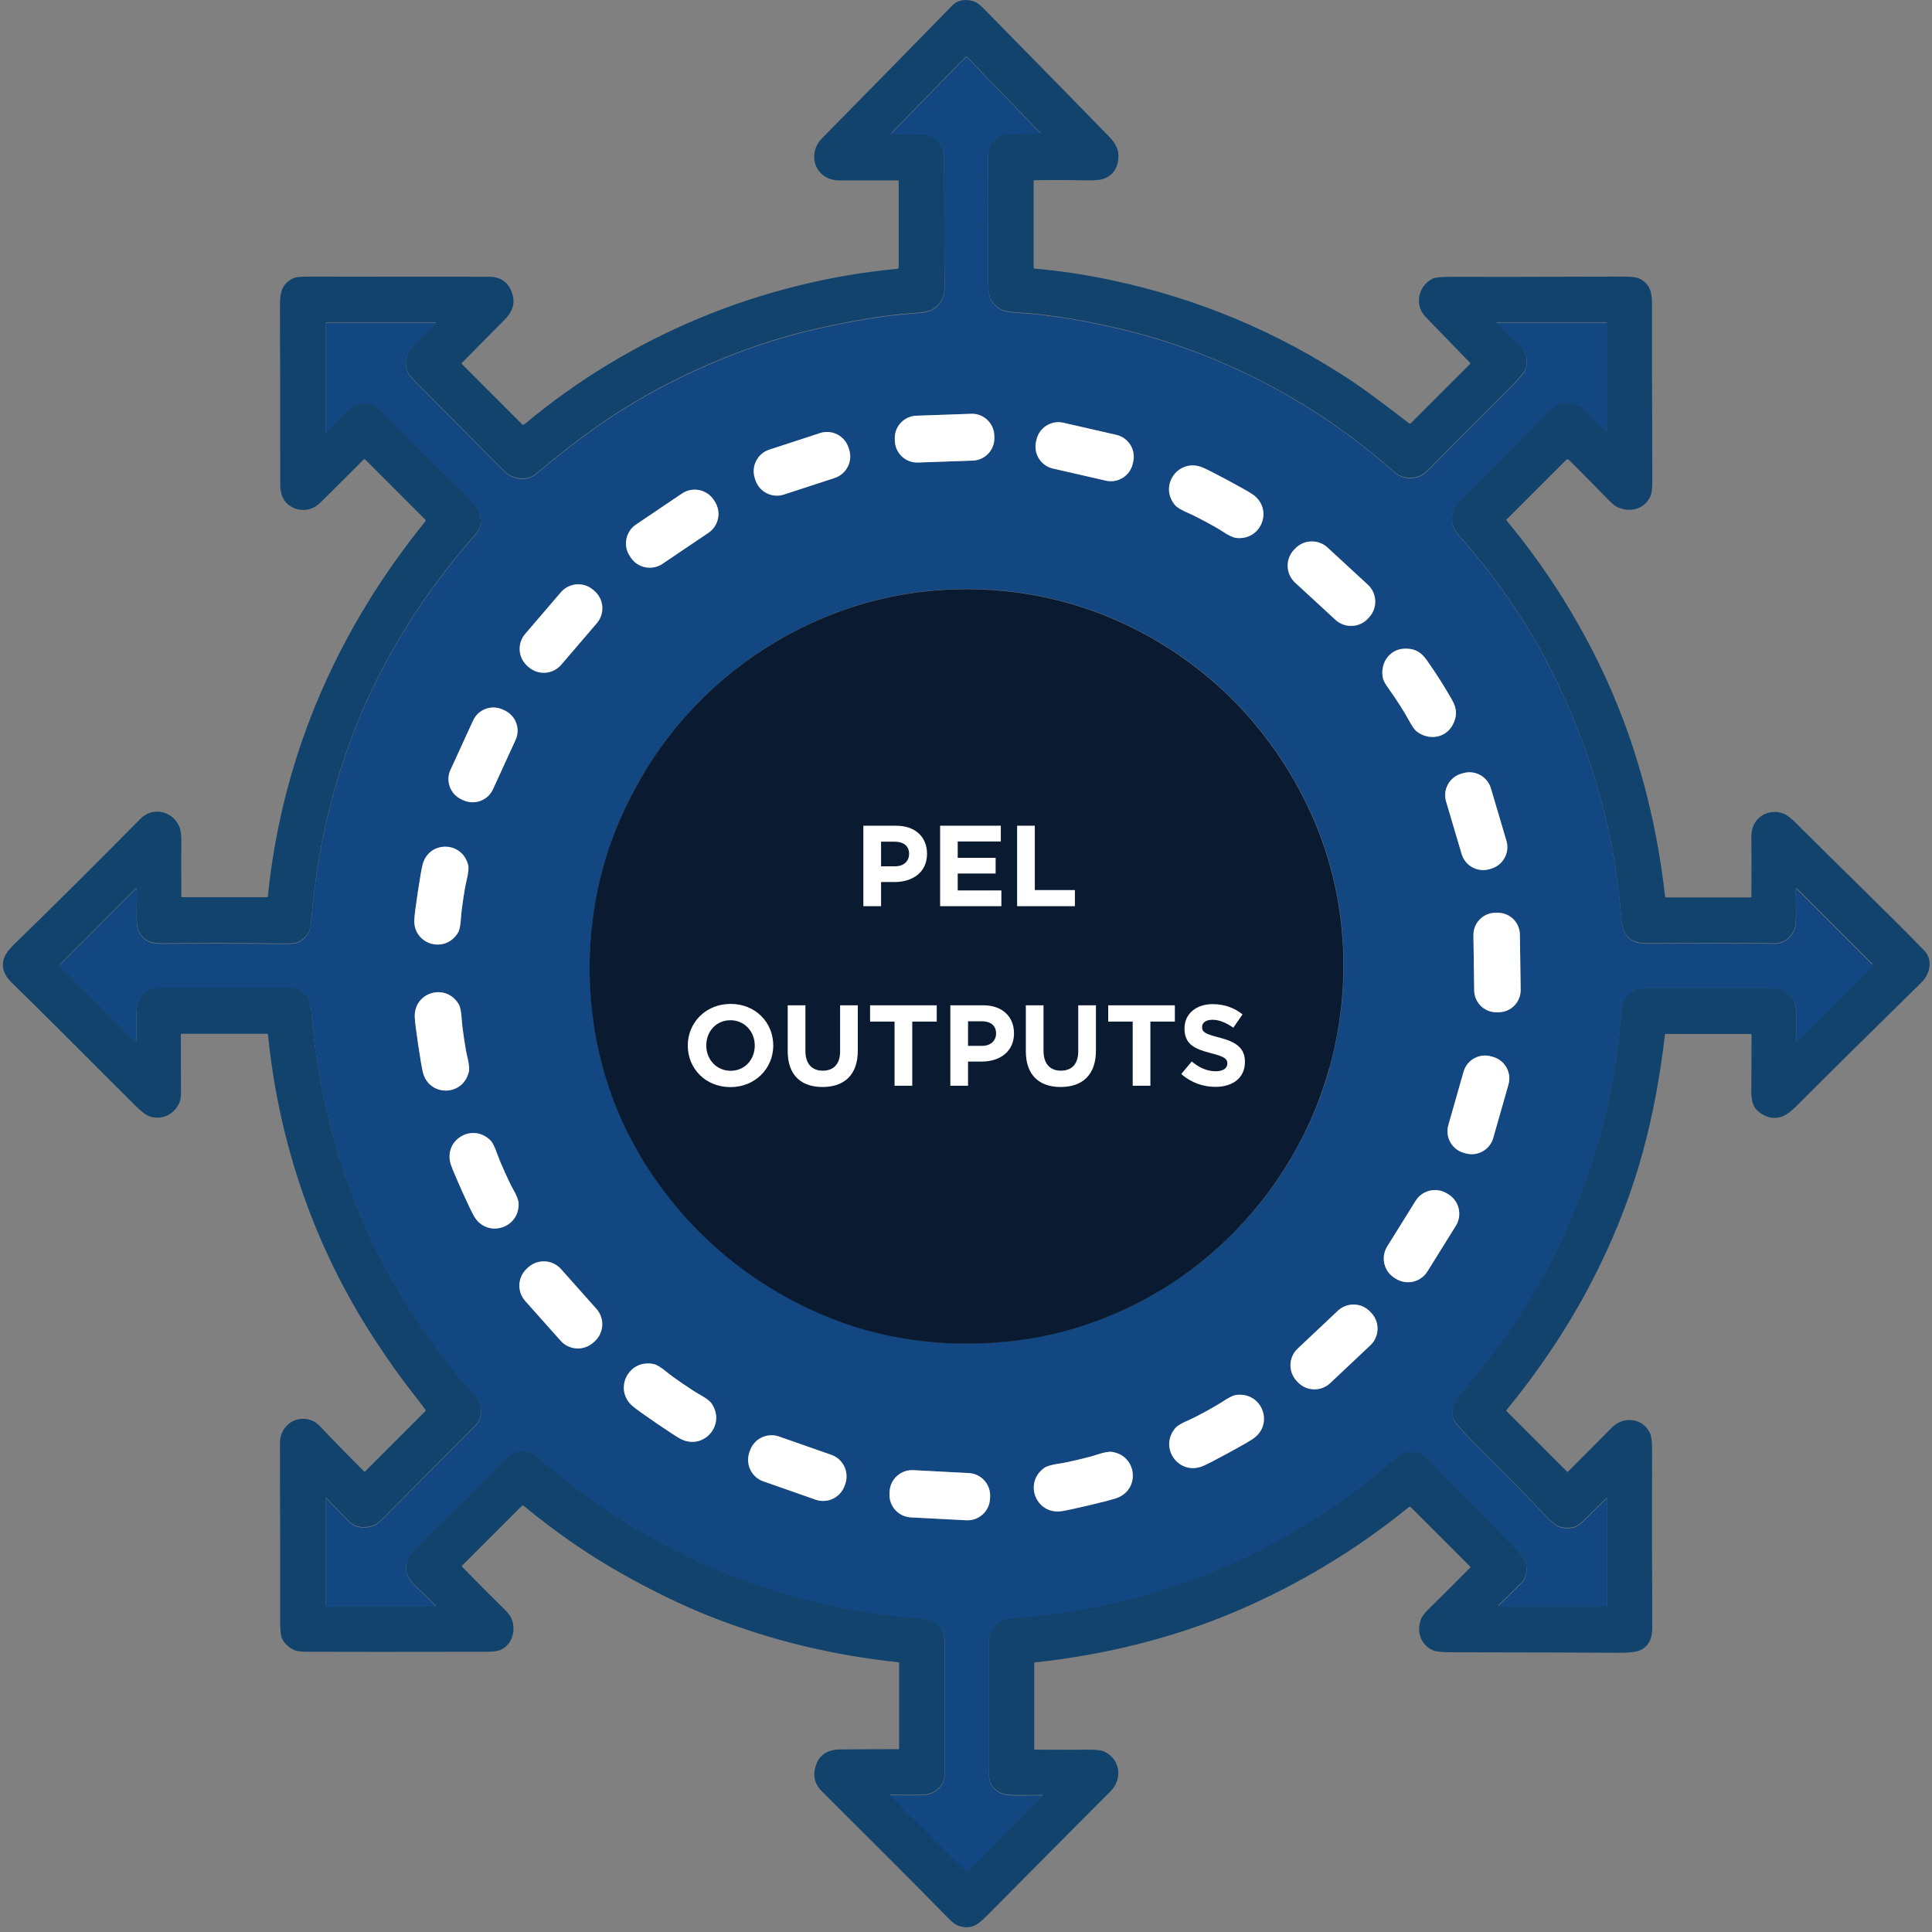 <svg width="269" height="269" viewBox="0 0 269 269" fill="none" xmlns="http://www.w3.org/2000/svg">
<rect x="0" y="0" width="269" height="269" fill="#808080" stroke="none"/>
<g clip-path="url(#clip0_6019_83499)">
<path d="M267.908 132.332C263.098 127.372 255.368 119.922 249.968 114.512C249.408 113.952 248.928 113.582 248.528 113.382C247.308 112.792 245.828 113.002 244.848 113.932C244.148 114.602 243.808 115.532 243.848 116.742C243.868 117.562 243.878 120.252 243.858 124.822C243.858 124.892 243.798 124.952 243.728 124.952H231.968C231.898 124.952 231.848 124.902 231.838 124.832C230.568 113.562 227.638 102.722 222.718 92.572C219.248 85.412 214.938 78.722 209.778 72.482C209.738 72.432 209.738 72.362 209.778 72.322L218.088 64.012C218.178 63.922 218.338 63.922 218.428 64.012C220.978 66.562 222.738 68.352 223.728 69.372C224.358 70.032 224.818 70.432 225.138 70.582C226.888 71.422 228.908 70.942 229.768 69.152C229.968 68.732 230.068 68.042 230.058 67.062C230.018 55.222 230.008 47.002 230.018 42.402C230.018 40.682 229.738 39.572 228.308 38.812C227.928 38.612 227.208 38.512 226.158 38.512C213.058 38.552 205.008 38.562 202.028 38.542C200.668 38.542 199.808 38.622 199.458 38.802C197.448 39.832 196.888 42.472 198.488 44.122C199.308 44.972 201.368 47.102 204.658 50.492C204.718 50.552 204.718 50.642 204.658 50.702L196.408 58.952C196.408 58.952 196.278 59.002 196.218 58.962C192.548 56.122 189.858 54.142 188.138 53.002C177.908 46.222 166.778 41.552 154.728 39.002C151.098 38.232 147.538 37.702 144.048 37.402C143.978 37.402 143.918 37.342 143.918 37.262V25.172C143.918 25.172 143.958 25.092 143.998 25.092C146.928 25.052 149.308 25.062 151.138 25.112C152.428 25.152 153.338 25.052 153.858 24.822C154.958 24.342 155.578 23.452 155.708 22.152C155.838 20.892 155.358 19.982 154.468 19.072C151.008 15.502 145.228 9.602 137.128 1.362C136.578 0.802 136.158 0.452 135.868 0.312C134.828 -0.178 133.458 -0.128 132.618 0.732C126.498 7.002 120.448 13.172 114.468 19.242C112.238 21.502 113.548 25.142 116.908 25.122C118.238 25.122 120.958 25.122 125.058 25.122C125.098 25.122 125.128 25.152 125.128 25.192V37.232C125.128 37.332 125.058 37.412 124.958 37.422C105.878 39.232 87.678 46.792 72.998 59.092C72.908 59.162 72.778 59.162 72.698 59.082L64.328 50.712C64.268 50.652 64.268 50.562 64.328 50.512C67.448 47.332 69.138 45.652 70.138 44.642C71.218 43.562 71.798 42.492 71.338 40.932C70.858 39.332 69.758 38.532 68.038 38.532C60.058 38.532 51.668 38.532 42.888 38.512C41.848 38.512 41.158 38.592 40.838 38.742C39.098 39.582 38.968 40.882 38.978 42.982C38.998 46.572 39.008 54.712 39.018 67.402C39.018 68.772 39.428 69.752 40.248 70.352C41.618 71.342 43.378 71.192 44.598 69.992C47.188 67.432 49.188 65.432 50.618 63.992C50.678 63.932 50.788 63.932 50.858 63.992L59.198 72.332C59.268 72.402 59.278 72.522 59.208 72.602C53.378 79.822 48.478 87.672 44.738 96.272C40.788 105.342 38.308 114.852 37.298 124.792C37.298 124.862 37.228 124.922 37.148 124.922H25.378C25.308 124.922 25.248 124.862 25.248 124.792C25.228 120.662 25.238 118.182 25.248 117.342C25.268 116.312 25.168 115.532 24.928 115.012C23.968 112.892 21.248 112.292 19.568 113.992C13.018 120.612 7.178 126.422 2.038 131.412C1.318 132.112 0.858 132.702 0.648 133.202C0.118 134.452 0.448 135.662 1.638 136.822C4.988 140.092 10.678 145.752 18.698 153.792C19.608 154.712 20.308 155.252 20.788 155.422C22.458 156.032 24.308 155.192 25.008 153.462C25.148 153.122 25.208 152.612 25.198 151.932C25.198 151.452 25.198 148.822 25.178 144.032C25.178 143.972 25.228 143.932 25.278 143.932H37.218C37.218 143.932 37.308 143.972 37.308 144.022C38.828 159.242 43.808 173.702 52.128 186.442C54.048 189.382 55.798 191.852 57.378 193.852C58.108 194.772 58.718 195.572 59.218 196.252C59.278 196.332 59.268 196.442 59.198 196.512L50.838 204.872C50.838 204.872 50.728 204.912 50.688 204.872C48.348 202.532 46.428 200.572 44.928 198.972C44.418 198.422 43.998 198.072 43.698 197.912C42.438 197.252 40.838 197.502 39.878 198.552C39.278 199.202 38.978 200.012 38.978 200.962C39.008 214.452 39.018 222.692 39.008 225.702C39.008 226.962 39.088 227.772 39.268 228.132C39.628 228.872 40.228 229.422 41.068 229.792C41.348 229.912 41.898 229.972 42.728 229.982C47.998 230.002 56.328 230.002 67.708 229.982C68.528 229.982 69.108 229.922 69.448 229.812C71.138 229.242 71.818 227.392 71.348 225.722C71.128 224.952 70.558 224.372 69.898 223.732C68.848 222.722 66.988 220.852 64.338 218.142C64.298 218.102 64.298 218.032 64.338 217.992L72.668 209.662C72.728 209.602 72.838 209.592 72.908 209.652C77.388 213.352 81.988 216.532 86.738 219.192C91.018 221.602 95.088 223.562 98.928 225.082C107.268 228.372 115.998 230.492 125.088 231.442C125.148 231.442 125.188 231.492 125.188 231.552V243.462C125.188 243.462 125.148 243.542 125.108 243.542C124.038 243.542 121.338 243.542 117.008 243.582C115.158 243.592 113.998 244.392 113.538 245.992C113.198 247.172 113.408 248.292 114.218 249.182C114.528 249.512 115.468 250.462 117.028 252.012C123.448 258.382 128.428 263.392 131.978 267.022C132.568 267.622 133.028 267.982 133.368 268.102C135.368 268.792 136.228 267.922 137.838 266.302C147.538 256.512 153.138 250.882 154.628 249.402C156.298 247.742 156.018 245.062 153.898 243.952C153.428 243.702 152.628 243.592 151.508 243.612C150.738 243.632 148.278 243.632 144.128 243.612C144.058 243.612 143.998 243.552 143.998 243.482V231.612C143.998 231.532 144.058 231.462 144.138 231.462C153.748 230.422 163.378 228.092 172.238 224.292C180.888 220.582 188.868 215.772 196.158 209.842C196.238 209.782 196.348 209.782 196.428 209.852L204.678 218.102C204.728 218.152 204.728 218.232 204.678 218.292C201.288 221.692 199.518 223.452 199.368 223.592C198.518 224.372 197.998 225.012 197.828 225.502C197.188 227.262 197.878 229.082 199.528 229.782C199.948 229.962 200.788 230.052 202.058 230.052C212.368 230.062 220.168 230.092 225.478 230.122C226.878 230.122 227.848 230.012 228.378 229.762C229.498 229.242 230.058 228.212 230.048 226.672C230.008 215.922 229.998 207.642 230.028 201.842C230.028 200.742 229.938 199.972 229.728 199.532C228.728 197.402 226.018 197.132 224.408 198.782C223.588 199.622 221.558 201.652 218.318 204.902C218.278 204.942 218.218 204.942 218.188 204.902L209.778 196.492C209.728 196.442 209.718 196.362 209.778 196.302C218.458 185.742 225.078 173.632 228.708 160.492C230.078 155.522 231.118 150.052 231.818 144.062C231.818 144.002 231.868 143.962 231.928 143.962H243.758C243.818 143.962 243.868 144.012 243.868 144.072C243.868 147.102 243.868 149.652 243.838 151.712C243.818 153.002 243.988 154.132 244.908 154.832C246.378 155.942 247.828 155.922 249.258 154.782C249.588 154.522 250.008 154.132 250.508 153.622C254.278 149.842 259.958 144.222 267.538 136.782C268.738 135.602 269.168 133.632 267.908 132.332ZM260.668 134.552L250.148 145.072C250.148 145.072 250.048 145.082 250.048 145.032C250.068 143.872 250.068 142.482 250.068 140.872C250.068 139.362 249.378 138.322 248.008 137.752C247.648 137.602 247.048 137.532 246.218 137.532C244.808 137.532 239.258 137.532 229.558 137.532C228.558 137.532 227.888 137.622 227.538 137.812C226.948 138.142 226.478 138.612 226.118 139.222C225.928 139.542 225.798 140.192 225.718 141.162C224.398 157.852 218.358 174.442 208.248 187.872C206.898 189.662 205.198 191.792 203.158 194.242C202.248 195.332 201.988 196.412 202.368 197.482C202.538 197.982 203.228 198.822 204.418 200.022C208.988 204.592 212.588 208.262 215.218 211.042C216.038 211.902 216.678 212.412 217.158 212.562C217.818 212.762 218.488 212.772 219.198 212.592C219.548 212.502 219.978 212.202 220.508 211.692C222.398 209.842 223.458 208.802 223.678 208.572C223.708 208.542 223.758 208.572 223.758 208.602V223.472C223.758 223.552 223.698 223.622 223.608 223.622H208.728C208.648 223.622 208.608 223.522 208.668 223.462C210.148 222.032 211.198 221.002 211.818 220.362C212.708 219.452 212.758 217.832 212.088 216.782C211.938 216.552 211.508 216.072 210.778 215.342C206.418 210.932 202.388 206.792 198.668 202.912C197.978 202.192 196.458 201.872 195.448 202.202C195.178 202.292 194.748 202.592 194.178 203.092C186.128 210.112 177.258 215.522 167.588 219.322C159.528 222.482 150.968 224.442 141.888 225.182C140.558 225.292 139.738 225.442 139.408 225.632C138.758 226.012 138.248 226.582 137.898 227.342C137.708 227.742 137.628 228.492 137.648 229.592C137.658 230.202 137.648 235.412 137.648 245.242C137.648 247.332 137.488 248.632 139.228 249.572C139.678 249.812 140.448 249.932 141.518 249.932C143.798 249.932 144.988 249.922 145.088 249.912C145.128 249.912 145.158 249.962 145.128 249.992L134.728 260.582C134.728 260.582 134.618 260.622 134.568 260.582L123.918 249.942C123.918 249.942 123.918 249.852 123.958 249.852C125.318 249.912 126.808 249.922 128.418 249.892C129.688 249.872 130.888 249.132 131.388 247.952C131.508 247.672 131.558 247.122 131.558 246.282C131.538 240.492 131.538 234.712 131.558 228.942C131.558 227.382 130.978 226.302 129.798 225.712C129.348 225.482 128.608 225.332 127.568 225.252C109.438 223.842 92.098 216.922 77.988 205.422C76.528 204.232 75.398 203.282 74.588 202.582C74.508 202.512 74.418 202.452 74.318 202.412C72.848 201.722 71.558 201.922 70.458 203.002C68.988 204.442 67.338 206.202 65.628 207.882C61.478 211.952 58.828 214.592 57.658 215.792C56.498 216.992 56.228 218.242 56.848 219.552C57.048 219.982 57.668 220.672 58.688 221.622C59.238 222.142 59.898 222.782 60.668 223.552C60.688 223.572 60.668 223.612 60.638 223.612H45.498C45.418 223.612 45.358 223.552 45.358 223.472V208.632C45.358 208.572 45.438 208.532 45.478 208.582C46.488 209.662 47.568 210.782 48.728 211.932C49.568 212.762 51.138 212.802 52.198 212.292C52.498 212.152 52.928 211.792 53.508 211.212C57.608 207.062 61.828 202.822 66.168 198.492C66.558 198.102 66.808 197.612 66.918 197.002C67.108 195.972 66.848 195.072 66.158 194.292C61.318 188.892 57.168 182.982 53.708 176.572C49.668 169.092 46.778 161.052 45.018 152.462C44.188 148.392 43.648 144.672 43.398 141.312C43.268 139.512 42.998 138.482 41.578 137.752C41.228 137.572 40.638 137.482 39.798 137.492C36.468 137.512 30.748 137.522 22.648 137.502C21.728 137.502 21.078 137.592 20.728 137.792C19.408 138.512 18.988 139.532 18.998 141.152C19.008 143.492 19.008 144.732 18.998 144.852C18.998 144.922 18.908 144.952 18.868 144.902L8.398 134.432C8.338 134.372 8.338 134.282 8.398 134.222L18.878 123.742C18.948 123.672 19.058 123.722 19.058 123.822C19.058 124.202 19.038 125.432 19.028 127.532C19.028 128.632 19.138 129.382 19.378 129.782C20.178 131.102 21.108 131.362 22.748 131.342C27.698 131.282 33.268 131.282 39.478 131.372C40.568 131.382 41.278 131.302 41.618 131.112C42.248 130.762 42.728 130.272 43.058 129.632C43.188 129.372 43.298 128.702 43.388 127.602C44.138 118.572 46.138 109.872 49.398 101.522C53.258 91.622 59.158 82.342 66.278 74.302C67.408 73.022 66.968 71.092 65.858 69.962C63.258 67.312 60.388 64.572 57.858 62.012C55.558 59.682 54.258 58.372 53.978 58.092C53.188 57.302 52.698 56.842 52.498 56.702C51.538 56.042 50.068 55.932 49.058 56.552C48.928 56.632 48.518 57.022 47.808 57.722C46.928 58.602 46.138 59.432 45.438 60.192C45.408 60.222 45.368 60.192 45.368 60.162V45.022C45.368 44.962 45.418 44.912 45.478 44.912H60.648C60.698 44.912 60.728 44.982 60.688 45.012C59.478 46.162 58.348 47.292 57.298 48.402C56.468 49.282 56.288 50.392 56.758 51.722C56.868 52.042 57.228 52.512 57.848 53.132C62.658 57.972 66.788 62.132 70.248 65.612C71.328 66.702 73.338 67.052 74.628 65.962C77.618 63.432 80.438 61.242 83.078 59.382C89.928 54.582 97.658 50.752 105.508 48.072C108.288 47.122 111.018 46.352 113.728 45.742C118.488 44.682 122.808 43.882 127.498 43.562C128.618 43.482 129.368 43.332 129.758 43.102C131.088 42.312 131.538 41.292 131.518 39.672C131.488 37.782 131.478 32.042 131.468 22.432C131.468 21.622 131.368 21.002 131.178 20.572C130.618 19.322 129.588 18.682 128.068 18.652C126.598 18.622 125.278 18.632 124.118 18.662C124.078 18.662 124.048 18.632 124.058 18.592C124.058 18.592 124.058 18.592 124.058 18.572C124.058 18.552 124.068 18.542 124.078 18.532L134.388 7.972C134.478 7.882 134.618 7.882 134.698 7.972L144.878 18.512C144.878 18.512 144.878 18.592 144.848 18.592C144.208 18.582 142.828 18.592 140.728 18.602C138.958 18.622 137.558 19.942 137.568 21.682C137.568 23.022 137.568 28.632 137.568 38.512C137.568 40.142 137.678 41.172 137.908 41.592C138.288 42.312 138.858 42.842 139.628 43.192C139.928 43.322 140.698 43.432 141.948 43.512C146.558 43.812 151.548 44.712 156.318 45.852C164.398 47.792 172.168 50.922 179.628 55.222C184.748 58.182 189.598 61.692 194.188 65.742C194.718 66.212 195.358 66.472 196.098 66.512C197.398 66.582 198.118 66.152 199.098 65.162C203.428 60.762 207.238 56.932 210.518 53.672C211.618 52.572 212.258 51.782 212.418 51.302C212.818 50.092 212.488 48.962 211.428 47.912C210.288 46.782 209.288 45.812 208.418 45.002C208.378 44.972 208.408 44.912 208.458 44.912H223.578C223.648 44.912 223.708 44.972 223.708 45.042V60.032C223.708 60.032 223.668 60.082 223.648 60.062L220.258 56.672C220.258 56.672 220.228 56.642 220.208 56.632C218.568 55.642 217.088 55.812 215.748 57.162C210.258 62.702 206.198 66.782 203.558 69.392C201.998 70.932 201.588 72.792 203.158 74.572C207.898 79.942 212.118 85.872 215.468 92.312C221.148 103.262 224.768 115.132 225.688 127.382C225.778 128.592 225.948 129.392 226.178 129.782C226.938 131.022 227.848 131.322 229.388 131.312C234.978 131.252 240.938 131.262 247.268 131.332C247.398 131.332 247.528 131.322 247.648 131.292C248.518 131.072 249.178 130.572 249.658 129.772C249.918 129.322 250.048 128.592 250.058 127.562C250.058 125.592 250.058 124.332 250.038 123.802C250.038 123.702 250.148 123.652 250.218 123.722L260.648 134.152C260.738 134.242 260.738 134.382 260.648 134.472L260.668 134.552Z" fill="#11436D"/>
<path d="M250.237 123.79C250.167 123.72 250.057 123.77 250.057 123.87C250.067 124.4 250.077 125.66 250.077 127.63C250.077 128.66 249.947 129.4 249.677 129.84C249.207 130.63 248.537 131.14 247.667 131.36C247.537 131.39 247.417 131.41 247.287 131.4C240.956 131.33 234.996 131.32 229.405 131.38C227.865 131.4 226.955 131.09 226.195 129.85C225.955 129.46 225.795 128.66 225.705 127.45C224.785 115.21 221.174 103.33 215.484 92.38C212.133 85.93 207.913 80 203.173 74.64C201.602 72.86 202.012 71 203.573 69.46C206.213 66.85 210.283 62.77 215.764 57.23C217.094 55.88 218.584 55.71 220.224 56.7C220.244 56.71 220.264 56.73 220.274 56.74L223.665 60.13C223.665 60.13 223.725 60.13 223.725 60.1V45.11C223.725 45.04 223.665 44.98 223.595 44.98H208.473C208.473 44.98 208.403 45.04 208.433 45.07C209.303 45.88 210.303 46.85 211.443 47.98C212.503 49.03 212.834 50.16 212.433 51.37C212.273 51.85 211.643 52.64 210.533 53.74C207.253 57 203.443 60.83 199.112 65.23C198.132 66.23 197.412 66.66 196.112 66.58C195.372 66.54 194.732 66.28 194.202 65.81C189.621 61.76 184.771 58.26 179.64 55.29C172.18 50.98 164.419 47.86 156.328 45.92C151.557 44.77 146.577 43.88 141.957 43.58C140.706 43.5 139.936 43.39 139.636 43.26C138.866 42.91 138.286 42.38 137.916 41.66C137.686 41.23 137.576 40.21 137.576 38.58C137.586 28.7 137.596 23.09 137.576 21.75C137.576 20.01 138.966 18.69 140.736 18.67C142.837 18.65 144.217 18.65 144.857 18.66C144.897 18.66 144.917 18.61 144.887 18.58L134.706 8.04C134.616 7.95 134.476 7.95 134.396 8.04L124.085 18.6C124.085 18.6 124.065 18.62 124.065 18.64C124.065 18.65 124.065 18.66 124.065 18.66C124.065 18.7 124.085 18.73 124.125 18.73C125.285 18.69 126.605 18.69 128.075 18.72C129.595 18.75 130.635 19.39 131.185 20.64C131.376 21.07 131.476 21.69 131.476 22.5C131.476 32.1 131.496 37.85 131.526 39.74C131.546 41.36 131.095 42.38 129.765 43.17C129.375 43.4 128.615 43.56 127.505 43.63C122.815 43.95 118.494 44.74 113.734 45.81C111.034 46.41 108.293 47.19 105.513 48.14C97.662 50.82 89.931 54.65 83.081 59.45C80.441 61.31 77.62 63.5 74.63 66.03C73.34 67.12 71.33 66.77 70.249 65.68C66.789 62.2 62.659 58.04 57.848 53.2C57.228 52.58 56.868 52.11 56.758 51.79C56.288 50.45 56.468 49.34 57.298 48.47C58.348 47.36 59.478 46.24 60.688 45.08C60.728 45.04 60.699 44.98 60.648 44.98H45.477C45.417 44.98 45.367 45.03 45.367 45.09V60.23C45.367 60.23 45.417 60.29 45.437 60.26C46.137 59.49 46.927 58.67 47.807 57.79C48.517 57.09 48.927 56.7 49.057 56.62C50.068 56 51.538 56.1 52.498 56.77C52.698 56.91 53.198 57.37 53.978 58.16C54.258 58.44 55.548 59.75 57.858 62.08C60.389 64.64 63.259 67.38 65.859 70.03C66.969 71.16 67.409 73.1 66.279 74.37C59.158 82.41 53.248 91.69 49.397 101.59C46.147 109.94 44.137 118.64 43.387 127.67C43.297 128.76 43.187 129.44 43.057 129.7C42.737 130.34 42.257 130.84 41.617 131.18C41.277 131.37 40.567 131.45 39.477 131.44C33.266 131.36 27.695 131.35 22.745 131.41C21.095 131.43 20.175 131.16 19.375 129.85C19.134 129.46 19.014 128.71 19.024 127.6C19.034 125.5 19.044 124.27 19.054 123.89C19.054 123.8 18.944 123.75 18.874 123.81L8.393 134.29C8.333 134.35 8.333 134.44 8.393 134.5L18.864 144.97C18.864 144.97 18.994 144.99 18.994 144.92C18.994 144.79 18.994 143.56 18.994 141.22C18.994 139.6 19.404 138.58 20.725 137.86C21.085 137.67 21.725 137.57 22.645 137.57C30.746 137.59 36.456 137.58 39.797 137.56C40.637 137.56 41.237 137.64 41.577 137.82C42.997 138.55 43.267 139.58 43.397 141.38C43.637 144.74 44.177 148.46 45.017 152.53C46.777 161.12 49.667 169.15 53.708 176.64C57.168 183.05 61.319 188.96 66.159 194.36C66.859 195.14 67.109 196.04 66.919 197.07C66.809 197.68 66.559 198.17 66.169 198.56C61.829 202.89 57.608 207.13 53.508 211.28C52.928 211.86 52.498 212.22 52.198 212.36C51.138 212.86 49.567 212.83 48.727 212C47.567 210.85 46.477 209.74 45.477 208.65C45.437 208.6 45.357 208.63 45.357 208.7V223.54C45.357 223.62 45.417 223.68 45.497 223.68H60.639C60.639 223.68 60.688 223.64 60.669 223.62C59.908 222.85 59.248 222.21 58.688 221.69C57.668 220.74 57.058 220.05 56.848 219.62C56.228 218.31 56.508 217.06 57.658 215.86C58.818 214.66 61.479 212.02 65.629 207.95C67.339 206.27 68.989 204.51 70.46 203.07C71.56 201.99 72.85 201.79 74.32 202.48C74.42 202.52 74.51 202.58 74.59 202.65C75.39 203.35 76.52 204.3 77.99 205.49C92.102 216.98 109.443 223.91 127.575 225.32C128.615 225.4 129.355 225.56 129.805 225.78C130.985 226.38 131.566 227.45 131.566 229.01C131.546 234.78 131.546 240.56 131.566 246.35C131.566 247.19 131.516 247.75 131.396 248.02C130.905 249.2 129.705 249.93 128.425 249.96C126.815 249.99 125.325 249.98 123.965 249.92C123.915 249.92 123.895 249.97 123.925 250.01L134.576 260.65C134.576 260.65 134.696 260.69 134.736 260.65L145.137 250.06C145.137 250.06 145.137 249.98 145.097 249.98C144.997 249.98 143.807 249.98 141.526 250C140.446 250 139.686 249.88 139.236 249.64C137.496 248.7 137.656 247.4 137.656 245.31C137.666 235.49 137.666 230.27 137.656 229.66C137.636 228.56 137.716 227.81 137.906 227.41C138.266 226.65 138.766 226.08 139.416 225.7C139.746 225.51 140.576 225.36 141.897 225.25C150.977 224.5 159.548 222.55 167.599 219.39C177.27 215.59 186.141 210.18 194.192 203.16C194.772 202.66 195.192 202.36 195.462 202.27C196.482 201.94 197.992 202.26 198.682 202.98C202.392 206.86 206.433 211 210.793 215.41C211.513 216.14 211.953 216.62 212.103 216.85C212.773 217.9 212.724 219.52 211.833 220.43C211.213 221.07 210.163 222.1 208.683 223.53C208.623 223.59 208.663 223.69 208.743 223.69H223.625C223.705 223.69 223.775 223.63 223.775 223.54V208.67C223.775 208.67 223.725 208.61 223.695 208.64C223.475 208.87 222.414 209.91 220.524 211.76C220.004 212.27 219.564 212.57 219.214 212.66C218.514 212.85 217.834 212.84 217.174 212.63C216.704 212.48 216.054 211.98 215.234 211.11C212.603 208.33 209.003 204.65 204.433 200.09C203.243 198.9 202.553 198.05 202.382 197.55C202.002 196.48 202.272 195.39 203.173 194.31C205.213 191.85 206.913 189.73 208.263 187.94C218.374 174.51 224.415 157.92 225.735 141.23C225.815 140.26 225.945 139.61 226.135 139.29C226.495 138.68 226.965 138.21 227.555 137.88C227.895 137.69 228.565 137.6 229.575 137.6C239.276 137.6 244.837 137.6 246.237 137.6C247.067 137.6 247.667 137.67 248.027 137.82C249.387 138.38 250.077 139.42 250.087 140.94C250.087 142.55 250.087 143.94 250.067 145.1C250.067 145.15 250.127 145.18 250.167 145.14L260.688 134.62C260.778 134.53 260.778 134.39 260.688 134.3L250.257 123.87L250.237 123.79ZM203.453 107.72L203.703 107.65C205.353 107.16 207.093 108.1 207.583 109.76L209.743 117.06C210.233 118.71 209.293 120.45 207.633 120.94L207.383 121.01C205.733 121.5 203.993 120.56 203.503 118.9L201.342 111.6C200.852 109.95 201.792 108.21 203.453 107.72ZM180.15 76.6L180.31 76.43C181.51 75.13 183.551 75.04 184.851 76.25L190.461 81.43C191.761 82.63 191.841 84.67 190.641 85.97L190.481 86.14C189.281 87.44 187.241 87.53 185.941 86.32L180.33 81.14C179.03 79.94 178.95 77.9 180.15 76.6ZM167.429 65.09C167.999 65.33 169.169 65.92 170.939 66.87C172.7 67.82 173.85 68.46 174.36 68.81C177.33 70.79 175.7 75.28 172.12 74.9C171.689 74.85 171.019 74.53 170.109 73.93C169.689 73.65 168.939 73.22 167.839 72.63C166.749 72.04 165.969 71.65 165.499 71.46C164.499 71.04 163.859 70.66 163.579 70.32C161.288 67.55 164.129 63.71 167.419 65.09H167.429ZM144.257 61.49L144.317 61.21C144.707 59.53 146.377 58.47 148.067 58.86L155.438 60.55C157.118 60.94 158.178 62.61 157.788 64.3L157.728 64.57C157.338 66.25 155.668 67.31 153.978 66.92L146.607 65.23C144.927 64.84 143.867 63.17 144.257 61.48V61.49ZM127.585 57.88L135.226 57.61C136.946 57.55 138.386 58.89 138.446 60.61V60.91C138.516 62.63 137.176 64.07 135.456 64.13L127.815 64.4C126.095 64.46 124.655 63.12 124.595 61.4V61.1C124.525 59.38 125.865 57.94 127.585 57.88ZM107.113 62.61L114.164 60.31C115.824 59.77 117.604 60.67 118.144 62.33L118.224 62.59C118.764 64.24 117.864 66.02 116.204 66.57L109.153 68.87C107.493 69.41 105.713 68.51 105.173 66.85L105.093 66.59C104.553 64.94 105.453 63.16 107.113 62.61ZM88.561 73.03L94.952 68.72C96.402 67.74 98.382 68.12 99.362 69.58L99.492 69.78C100.472 71.24 100.092 73.21 98.632 74.19L92.242 78.5C90.791 79.48 88.811 79.1 87.831 77.64L87.701 77.44C86.721 75.98 87.101 74.01 88.561 73.03ZM73.12 88.27L78.09 82.47C79.24 81.13 81.251 80.98 82.581 82.12L82.761 82.27C84.091 83.42 84.251 85.43 83.111 86.76L78.14 92.56C76.99 93.9 74.98 94.05 73.65 92.91L73.47 92.76C72.14 91.61 71.98 89.6 73.12 88.27ZM62.719 107.18L65.859 100.31C66.569 98.75 68.419 98.06 69.98 98.78L70.24 98.9C71.8 99.62 72.48 101.46 71.77 103.02L68.629 109.89C67.919 111.45 66.069 112.14 64.509 111.42L64.249 111.3C62.689 110.58 62.009 108.74 62.719 107.18ZM58.168 124.21C58.458 122.27 58.678 121.01 58.828 120.42C59.678 117.03 64.359 117.06 65.179 120.48C65.279 120.89 65.199 121.62 64.939 122.65C64.819 123.12 64.669 123.96 64.489 125.17C64.309 126.37 64.209 127.22 64.179 127.71C64.119 128.77 63.979 129.49 63.769 129.85C61.969 132.88 57.498 131.52 57.678 128.03C57.708 127.42 57.868 126.15 58.168 124.21ZM58.888 149.3C58.738 148.71 58.528 147.43 58.238 145.49C57.948 143.54 57.788 142.26 57.758 141.65C57.578 138.15 62.089 136.79 63.889 139.84C64.109 140.21 64.239 140.93 64.299 142C64.329 142.49 64.429 143.34 64.609 144.55C64.789 145.76 64.939 146.6 65.059 147.08C65.319 148.12 65.389 148.84 65.289 149.26C64.449 152.7 59.748 152.71 58.898 149.3H58.888ZM65.999 169.32C65.689 168.78 65.129 167.6 64.309 165.79C63.489 163.97 62.979 162.77 62.789 162.18C61.649 158.82 65.659 156.26 68.249 158.73C68.569 159.03 68.899 159.69 69.249 160.71C69.409 161.18 69.739 161.98 70.249 163.11C70.76 164.24 71.13 165.02 71.38 165.45C71.92 166.39 72.19 167.08 72.21 167.51C72.34 171.09 67.769 172.4 65.999 169.31V169.32ZM82.791 186.76L82.611 186.92C81.281 188.1 79.25 187.98 78.07 186.66L73.14 181.12C71.96 179.8 72.08 177.76 73.4 176.58L73.58 176.42C74.91 175.24 76.94 175.36 78.12 176.68L83.051 182.22C84.231 183.54 84.111 185.58 82.791 186.76ZM94.682 200.3C94.132 200 93.022 199.27 91.352 198.13C89.681 196.99 88.611 196.22 88.121 195.81C85.361 193.5 87.481 189.16 91.031 189.93C91.462 190.02 92.102 190.42 92.942 191.12C93.332 191.44 94.042 191.96 95.082 192.67C96.122 193.38 96.862 193.85 97.302 194.1C98.262 194.63 98.862 195.08 99.102 195.45C101.113 198.48 97.842 202.03 94.682 200.3ZM117.694 206.6L117.604 206.86C117.024 208.51 115.214 209.39 113.564 208.81L106.283 206.26C104.633 205.68 103.763 203.87 104.333 202.22L104.423 201.96C105.003 200.31 106.813 199.43 108.463 200.01L115.744 202.56C117.394 203.14 118.264 204.95 117.694 206.6ZM137.846 208.71C137.756 210.44 136.276 211.77 134.546 211.68L126.815 211.28C125.085 211.19 123.755 209.71 123.845 207.98L123.865 207.67C123.955 205.94 125.435 204.61 127.165 204.7L134.896 205.1C136.626 205.19 137.956 206.67 137.866 208.4L137.846 208.71ZM155.418 208.61C154.828 208.81 153.568 209.14 151.617 209.6C149.667 210.06 148.387 210.33 147.777 210.42C144.247 210.9 142.487 206.47 145.417 204.38C145.767 204.13 146.487 203.93 147.557 203.78C148.047 203.71 148.907 203.53 150.107 203.25C151.317 202.96 152.158 202.74 152.628 202.58C153.658 202.23 154.388 202.09 154.818 202.16C158.368 202.71 158.788 207.46 155.418 208.61ZM143.077 186.41C134.646 187.72 125.605 187.08 117.504 184.2C104.613 179.62 93.982 170.38 87.721 158.28C81.401 146.07 80.441 131.24 84.761 118.22C86.011 114.44 87.781 110.69 90.081 106.96C95.222 98.61 102.643 91.88 111.354 87.52C117.294 84.55 123.485 82.78 129.925 82.21C138.546 81.45 147.257 82.78 155.248 86.25C167.469 91.56 177.01 101.05 182.541 113.18C187.591 124.26 188.371 136.87 185.151 148.6C181.35 162.48 171.649 174.54 158.848 181.17C153.778 183.8 148.527 185.54 143.107 186.38L143.077 186.41ZM174.45 200.33C173.93 200.68 172.79 201.34 171.019 202.3C169.249 203.26 168.079 203.87 167.499 204.11C164.199 205.51 161.318 201.67 163.609 198.87C163.889 198.53 164.529 198.15 165.529 197.72C165.989 197.52 166.769 197.13 167.869 196.53C168.969 195.93 169.719 195.49 170.139 195.21C171.049 194.6 171.719 194.27 172.15 194.22C175.75 193.82 177.41 198.32 174.44 200.33H174.45ZM190.801 187.31L185.211 192.58C183.931 193.79 181.91 193.73 180.7 192.45L180.54 192.28C179.33 191 179.39 188.98 180.67 187.77L186.261 182.5C187.541 181.29 189.561 181.35 190.771 182.63L190.931 182.8C192.141 184.08 192.081 186.1 190.801 187.31ZM195.412 90.32C196.832 90.21 197.832 90.72 198.642 91.89C199.422 93.02 200.032 93.92 200.472 94.61C200.912 95.3 201.472 96.24 202.162 97.42C202.873 98.65 202.913 99.77 202.212 101.01C201.212 102.78 198.892 103.11 197.252 101.83C196.972 101.62 196.632 101.12 196.202 100.35C195.882 99.75 195.442 99.02 194.892 98.15C194.342 97.28 193.862 96.58 193.462 96.03C192.942 95.32 192.642 94.79 192.562 94.45C192.091 92.42 193.382 90.46 195.412 90.31V90.32ZM202.693 170.68L198.732 177.04C197.802 178.53 195.852 178.98 194.362 178.06L194.162 177.93C192.672 177 192.221 175.05 193.142 173.56L197.102 167.2C198.032 165.71 199.982 165.26 201.472 166.18L201.672 166.31C203.163 167.24 203.613 169.19 202.693 170.68ZM210.023 151.01L207.903 158.44C207.433 160.09 205.713 161.05 204.053 160.58L203.793 160.51C202.142 160.04 201.182 158.32 201.652 156.66L203.773 149.23C204.243 147.58 205.963 146.62 207.623 147.09L207.883 147.16C209.533 147.63 210.493 149.35 210.023 151.01ZM208.693 140.92H208.393C206.693 140.95 205.293 139.59 205.263 137.88L205.153 130.2C205.133 128.5 206.493 127.1 208.193 127.07H208.493C210.193 127.04 211.593 128.4 211.623 130.11L211.733 137.79C211.753 139.49 210.393 140.89 208.693 140.92Z" fill="#124781"/>
<path d="M127.583 57.883L135.219 57.616C136.938 57.556 138.376 58.907 138.436 60.616L138.447 60.915C138.507 62.634 137.156 64.072 135.447 64.132L127.811 64.399C126.091 64.459 124.653 63.108 124.594 61.399L124.583 61.099C124.523 59.38 125.874 57.942 127.583 57.883Z" fill="white"/>
<path d="M144.316 61.214L144.254 61.487C143.868 63.172 144.921 64.851 146.606 65.237L153.966 66.922C155.652 67.308 157.331 66.255 157.717 64.57L157.779 64.297C158.165 62.612 157.112 60.933 155.427 60.547L148.066 58.862C146.381 58.476 144.702 59.529 144.316 61.214Z" fill="white"/>
<path d="M107.113 62.607L114.166 60.302C115.82 59.761 117.599 60.663 118.139 62.317L118.223 62.574C118.764 64.228 117.862 66.006 116.208 66.546L109.154 68.852C107.5 69.392 105.722 68.49 105.181 66.836L105.097 66.58C104.557 64.926 105.459 63.147 107.113 62.607Z" fill="white"/>
<path d="M165.509 71.46C165.969 71.65 166.749 72.04 167.849 72.63C168.939 73.22 169.699 73.65 170.119 73.93C171.019 74.53 171.689 74.85 172.13 74.9C175.71 75.28 177.34 70.79 174.37 68.81C173.86 68.46 172.71 67.82 170.949 66.87C169.179 65.92 168.009 65.33 167.439 65.09C164.149 63.72 161.308 67.56 163.599 70.32C163.879 70.66 164.519 71.03 165.519 71.46H165.509Z" fill="white"/>
<path d="M87.831 77.64C88.811 79.1 90.792 79.48 92.242 78.5L98.632 74.19C100.093 73.21 100.473 71.23 99.492 69.78L99.362 69.58C98.382 68.12 96.402 67.74 94.952 68.72L88.561 73.03C87.101 74.01 86.721 75.99 87.701 77.44L87.831 77.64Z" fill="white"/>
<path d="M180.142 76.585L180.298 76.415C181.498 75.114 183.533 75.032 184.834 76.232L190.444 81.404C191.745 82.604 191.827 84.638 190.628 85.939L190.472 86.109C189.272 87.41 187.237 87.492 185.935 86.292L180.319 81.114C179.017 79.914 178.935 77.879 180.135 76.578L180.142 76.585Z" fill="white"/>
<path d="M78.087 82.473L73.121 88.266C71.975 89.604 72.13 91.617 73.467 92.764L73.634 92.907C74.972 94.053 76.986 93.898 78.133 92.561L83.098 86.768C84.245 85.43 84.09 83.416 82.752 82.27L82.585 82.127C81.248 80.98 79.234 81.135 78.087 82.473Z" fill="white"/>
<path d="M185.121 148.63C188.341 136.9 187.561 124.29 182.51 113.21C176.98 101.07 167.439 91.59 155.218 86.28C147.227 82.81 138.526 81.48 129.895 82.24C123.455 82.81 117.264 84.58 111.323 87.55C102.613 91.91 95.192 98.64 90.051 106.99C87.761 110.72 85.991 114.47 84.731 118.25C80.42 131.27 81.371 146.1 87.691 158.31C93.962 170.41 104.593 179.65 117.474 184.23C125.575 187.11 134.626 187.75 143.047 186.44C148.467 185.6 153.718 183.86 158.788 181.23C171.589 174.59 181.29 162.53 185.091 148.66L185.121 148.63Z" fill="#0A1B31"/>
<path d="M194.892 98.16C195.442 99.03 195.882 99.76 196.202 100.36C196.622 101.13 196.972 101.63 197.252 101.84C198.892 103.12 201.202 102.79 202.212 101.02C202.912 99.78 202.872 98.66 202.162 97.43C201.472 96.24 200.912 95.3 200.472 94.62C200.032 93.93 199.422 93.02 198.642 91.9C197.832 90.73 196.832 90.22 195.412 90.33C193.382 90.48 192.101 92.44 192.561 94.47C192.641 94.81 192.941 95.34 193.461 96.05C193.862 96.6 194.342 97.31 194.892 98.17V98.16Z" fill="white"/>
<path d="M62.728 107.193L65.872 100.329C66.584 98.774 68.431 98.08 69.995 98.796L70.258 98.917C71.813 99.629 72.498 101.471 71.786 103.026L68.641 109.89C67.929 111.445 66.082 112.139 64.519 111.423L64.255 111.302C62.7 110.59 62.006 108.743 62.723 107.179L62.728 107.193Z" fill="white"/>
<path d="M203.703 107.653L203.454 107.727C201.802 108.217 200.859 109.953 201.349 111.605L203.513 118.911C204.002 120.563 205.739 121.506 207.391 121.016L207.64 120.943C209.292 120.453 210.235 118.717 209.745 117.065L207.581 109.759C207.092 108.107 205.355 107.164 203.703 107.653Z" fill="white"/>
<path d="M63.778 129.84C63.998 129.47 64.138 128.76 64.188 127.7C64.218 127.21 64.318 126.37 64.498 125.16C64.678 123.96 64.828 123.12 64.948 122.64C65.208 121.61 65.288 120.88 65.188 120.47C64.358 117.05 59.688 117.02 58.838 120.41C58.688 121 58.468 122.26 58.178 124.2C57.888 126.14 57.728 127.41 57.688 128.02C57.498 131.51 61.978 132.86 63.778 129.84Z" fill="white"/>
<path d="M208.497 127.091L208.187 127.096C206.486 127.119 205.126 128.518 205.15 130.218L205.258 137.908C205.281 139.608 206.679 140.968 208.38 140.944L208.69 140.94C210.391 140.916 211.751 139.518 211.727 137.817L211.62 130.128C211.596 128.427 210.198 127.068 208.497 127.091Z" fill="white"/>
<path d="M65.278 149.26C65.378 148.84 65.298 148.12 65.048 147.08C64.928 146.6 64.778 145.76 64.598 144.55C64.418 143.34 64.318 142.49 64.288 142C64.228 140.93 64.098 140.21 63.878 139.84C62.078 136.79 57.578 138.15 57.748 141.65C57.778 142.26 57.938 143.54 58.228 145.49C58.518 147.44 58.738 148.71 58.878 149.3C59.728 152.71 64.428 152.69 65.268 149.26H65.278Z" fill="white"/>
<path d="M203.778 149.223L201.658 156.667C201.187 158.319 202.145 160.039 203.796 160.51L204.066 160.586C205.718 161.057 207.438 160.099 207.909 158.447L210.03 151.003C210.5 149.352 209.542 147.631 207.891 147.161L207.621 147.084C205.969 146.613 204.249 147.571 203.778 149.223Z" fill="white"/>
<path d="M70.249 163.12C69.739 161.99 69.409 161.19 69.249 160.72C68.899 159.7 68.569 159.04 68.249 158.74C65.659 156.27 61.649 158.83 62.789 162.19C62.989 162.78 63.499 163.98 64.309 165.8C65.129 167.62 65.689 168.8 65.999 169.33C67.759 172.41 72.339 171.1 72.209 167.53C72.189 167.1 71.919 166.41 71.379 165.47C71.129 165.04 70.759 164.26 70.249 163.13V163.12Z" fill="white"/>
<path d="M193.145 173.555L197.102 167.196C198.027 165.71 199.988 165.246 201.483 166.176L201.686 166.302C203.172 167.227 203.628 169.183 202.703 170.669L198.746 177.028C197.821 178.514 195.86 178.978 194.366 178.048L194.162 177.921C192.676 176.997 192.221 175.041 193.145 173.555Z" fill="white"/>
<path d="M73.573 176.441L73.387 176.607C72.063 177.786 71.945 179.815 73.125 181.139L78.06 186.68C79.239 188.004 81.268 188.121 82.592 186.942L82.779 186.776C84.103 185.597 84.22 183.568 83.041 182.244L78.106 176.703C76.927 175.379 74.897 175.262 73.573 176.441Z" fill="white"/>
<path d="M186.271 182.506L180.682 187.773C179.399 188.981 179.339 191 180.548 192.282L180.699 192.442C181.907 193.724 183.926 193.784 185.208 192.576L190.798 187.309C192.08 186.101 192.14 184.082 190.932 182.8L190.781 182.64C189.572 181.358 187.553 181.298 186.271 182.506Z" fill="white"/>
<path d="M97.302 194.1C96.862 193.86 96.122 193.38 95.082 192.67C94.042 191.96 93.332 191.45 92.942 191.12C92.102 190.42 91.462 190.02 91.032 189.93C87.481 189.16 85.361 193.5 88.121 195.81C88.601 196.21 89.681 196.98 91.352 198.13C93.022 199.27 94.132 199.99 94.682 200.3C97.842 202.04 101.113 198.48 99.102 195.45C98.862 195.08 98.262 194.63 97.302 194.1Z" fill="white"/>
<path d="M172.159 194.22C171.719 194.27 171.049 194.6 170.149 195.21C169.729 195.49 168.969 195.93 167.879 196.53C166.779 197.13 165.999 197.52 165.539 197.72C164.529 198.15 163.889 198.53 163.619 198.87C161.328 201.67 164.209 205.52 167.509 204.11C168.089 203.87 169.259 203.26 171.029 202.3C172.799 201.34 173.94 200.68 174.46 200.33C177.43 198.32 175.77 193.81 172.169 194.22H172.159Z" fill="white"/>
<path d="M104.339 202.215L104.428 201.96C105.007 200.308 106.816 199.437 108.468 200.016L115.745 202.564C117.397 203.142 118.268 204.952 117.69 206.604L117.601 206.858C117.022 208.51 115.212 209.381 113.561 208.803L106.283 206.254C104.631 205.676 103.76 203.866 104.339 202.215Z" fill="white"/>
<path d="M154.818 202.15C154.388 202.09 153.658 202.23 152.627 202.57C152.157 202.73 151.317 202.96 150.107 203.24C148.897 203.53 148.047 203.71 147.557 203.77C146.487 203.92 145.767 204.12 145.417 204.37C142.486 206.45 144.247 210.89 147.777 210.41C148.397 210.32 149.677 210.05 151.617 209.59C153.568 209.13 154.828 208.8 155.418 208.6C158.788 207.45 158.368 202.69 154.818 202.15Z" fill="white"/>
<path d="M123.864 207.668L123.848 207.968C123.757 209.7 125.088 211.177 126.82 211.268L134.54 211.672C136.272 211.763 137.749 210.433 137.84 208.701L137.856 208.401C137.947 206.67 136.616 205.192 134.884 205.101L127.164 204.697C125.432 204.606 123.954 205.936 123.864 207.668Z" fill="white"/>
<path d="M120.21 126.17V114.97H124.786C127.458 114.97 129.074 116.554 129.074 118.874C129.074 121.466 127.058 122.81 124.546 122.81H122.674V126.17H120.21ZM122.674 120.618H124.626C125.858 120.618 126.578 119.882 126.578 118.89C126.578 117.786 125.81 117.194 124.578 117.194H122.674V120.618ZM130.898 126.17V114.97H139.346V117.162H133.346V119.434H138.626V121.626H133.346V123.978H139.426V126.17H130.898ZM141.617 126.17V114.97H144.081V123.93H149.665V126.17H141.617ZM101.697 151.362C98.241 151.362 95.761 148.786 95.761 145.57C95.761 142.386 98.273 139.778 101.729 139.778C105.185 139.778 107.665 142.354 107.665 145.57C107.665 148.754 105.153 151.362 101.697 151.362ZM101.729 149.09C103.713 149.09 105.089 147.522 105.089 145.57C105.089 143.65 103.681 142.05 101.697 142.05C99.713 142.05 98.337 143.618 98.337 145.57C98.337 147.49 99.745 149.09 101.729 149.09ZM114.523 151.346C111.515 151.346 109.675 149.666 109.675 146.37V139.97H112.139V146.306C112.139 148.13 113.051 149.074 114.555 149.074C116.059 149.074 116.971 148.162 116.971 146.386V139.97H119.435V146.29C119.435 149.682 117.531 151.346 114.523 151.346ZM124.553 151.17V142.242H121.145V139.97H130.425V142.242H127.017V151.17H124.553ZM132.32 151.17V139.97H136.896C139.568 139.97 141.184 141.554 141.184 143.874C141.184 146.466 139.168 147.81 136.656 147.81H134.784V151.17H132.32ZM134.784 145.618H136.736C137.968 145.618 138.688 144.882 138.688 143.89C138.688 142.786 137.92 142.194 136.688 142.194H134.784V145.618ZM147.679 151.346C144.671 151.346 142.831 149.666 142.831 146.37V139.97H145.295V146.306C145.295 148.13 146.207 149.074 147.711 149.074C149.215 149.074 150.127 148.162 150.127 146.386V139.97H152.591V146.29C152.591 149.682 150.687 151.346 147.679 151.346ZM157.709 151.17V142.242H154.301V139.97H163.581V142.242H160.173V151.17H157.709ZM169.226 151.33C167.53 151.33 165.818 150.738 164.474 149.538L165.93 147.794C166.938 148.626 167.994 149.154 169.274 149.154C170.282 149.154 170.89 148.754 170.89 148.066C170.89 147.442 170.506 147.122 168.634 146.642C166.378 146.066 164.922 145.442 164.922 143.186C164.922 141.154 166.554 139.81 168.842 139.81C170.474 139.81 171.866 140.322 173.002 141.234L171.722 143.09C170.73 142.402 169.754 141.986 168.81 141.986C167.866 141.986 167.37 142.418 167.37 142.994C167.37 143.73 167.85 143.97 169.786 144.466C172.058 145.058 173.338 145.874 173.338 147.858C173.338 150.082 171.642 151.33 169.226 151.33Z" fill="white"/>
</g>
<defs>
<clipPath id="clip0_6019_83499">
<rect width="268.266" height="268.34" fill="white" transform="translate(0.403)"/>
</clipPath>
</defs>
</svg>
